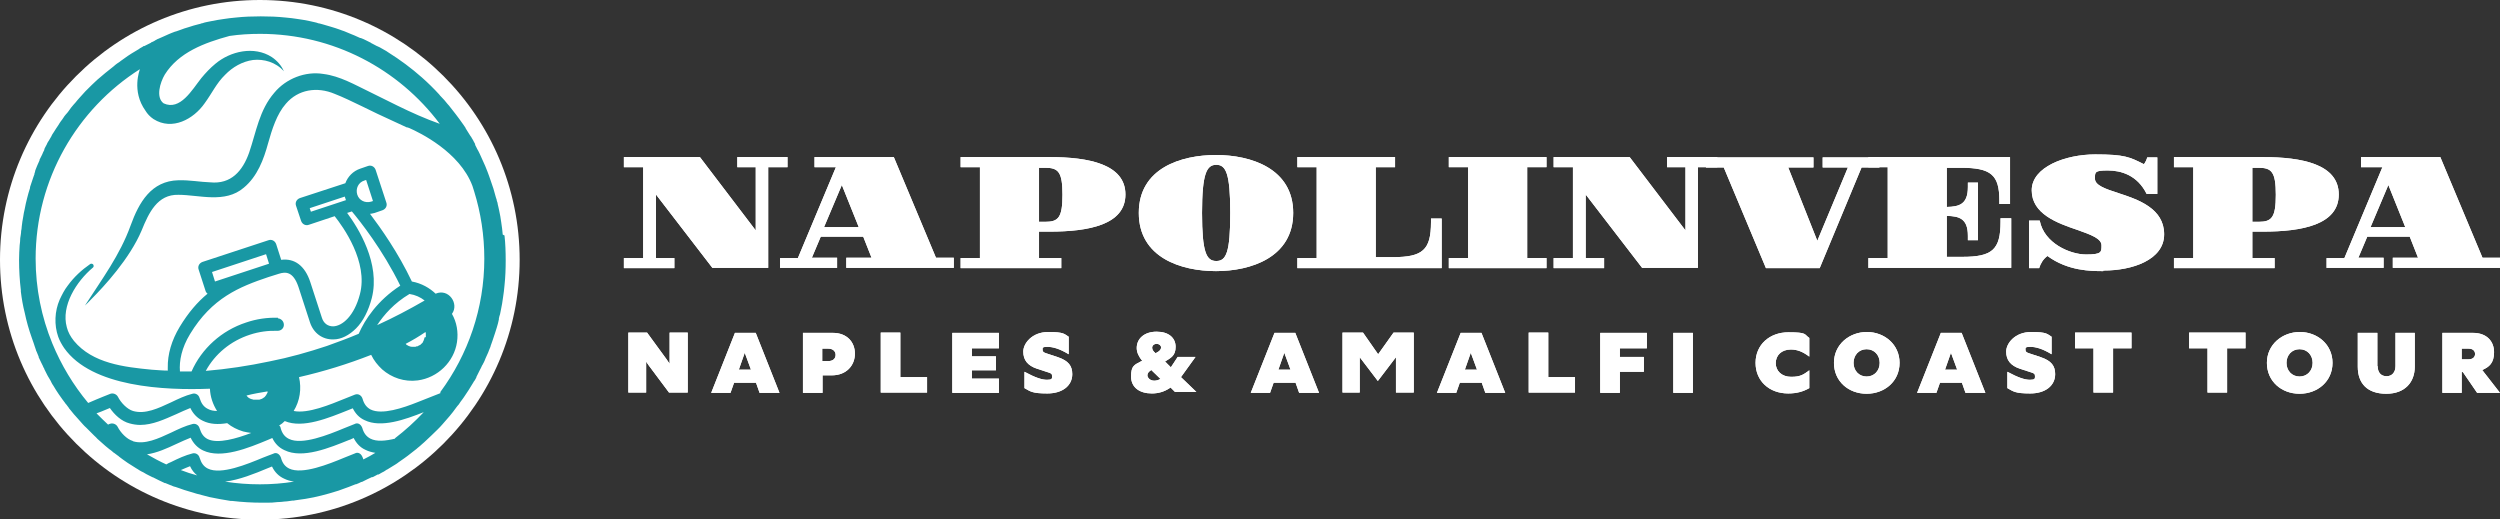 <?xml version="1.0" encoding="UTF-8"?>
<svg id="Livello_1" xmlns="http://www.w3.org/2000/svg" version="1.1" viewBox="0 0 841.9 174.9">
  <rect x="0" y="0" width="841.9" height="174.9" fill="#333333" stroke="none"/>
  <!-- Generator: Adobe Illustrator 29.1.0, SVG Export Plug-In . SVG Version: 2.1.0 Build 142)  -->
  <defs>
    <style>
      .st0 {
        fill: #fff;
      }

      .st1 {
        fill: #1998a4;
      }
    </style>
  </defs>
  <circle class="st0" cx="87.5" cy="87.5" r="87.5"/>
  <g>
    <path class="st0" d="M167.4,107c0,0,0,.2,0,.3,0,0,0-.2,0-.3,0-.1,0-.2,0-.3,0-.4.2-.8.3-1.2-.1.5-.2,1-.4,1.5ZM108.5,7.9c2,.5,3.9,1.1,5.8,1.8-1.9-.7-3.8-1.3-5.8-1.8ZM159.2,47.1c0-.2-.2-.3-.3-.5,0-.2-.2-.3-.3-.5,0-.2-.2-.3-.3-.5,0,0-.1-.2-.2-.3,0-.1-.2-.2-.2-.4.2.4.5.8.7,1.2.2.4.5.8.7,1.2,0-.1-.1-.2-.2-.4ZM160.3,49.1c-.1-.2-.2-.4-.3-.6,0,0,0,0,0-.1,0-.2-.2-.4-.3-.6,0-.1-.1-.3-.2-.4.2.4.5.8.7,1.2.2.3.3.5.4.8,0-.1-.1-.3-.2-.4ZM125.1,14.3s0,0,0,0c-.1,0-.2-.1-.3-.2.1,0,.2.1.3.2,0,0,0,0,0,0,0,0,0,0,0,0ZM125.1,14.3c.6.3,1.2.6,1.7.9.2,0,.3.2.5.2-.7-.4-1.4-.8-2.2-1.2ZM156.7,43s0,0,0-.1c0-.1-.2-.3-.3-.4-.3-.4-.6-.9-.9-1.3-.3-.4-.6-.8-.9-1.3-.3-.4-.6-.8-.8-1.2-.4-.6-.8-1.1-1.3-1.7-.4-.5-.8-1-1.2-1.5-.4-.6-.9-1.1-1.4-1.6-.2-.2-.4-.5-.6-.7-.2-.3-.5-.6-.8-.9-.2-.3-.5-.5-.7-.8-1.2-1.3-2.4-2.5-3.7-3.8-.5-.5-1-.9-1.5-1.4-1.1-1-2.2-1.9-3.3-2.9-.5-.4-1-.8-1.4-1.2-2.4-1.8-4.8-3.5-7.3-5.1-.6-.4-1.2-.7-1.8-1-.2,0-.3-.2-.5-.3-.2,0-.3-.2-.5-.3.5.3.9.5,1.4.8.4.3.9.5,1.3.8,4.1,2.5,7.9,5.3,11.4,8.5,1,.9,2,1.8,3,2.8,1,.9,1.9,1.9,2.8,2.9.2.2.4.4.6.7.8.8,1.5,1.7,2.2,2.5.3.4.7.8,1,1.2.6.7,1.2,1.5,1.8,2.3.4.5.8,1,1.2,1.6.5.7,1,1.4,1.5,2.1.4.5.7,1.1,1.1,1.6-.1-.2-.2-.4-.3-.6ZM165.3,60.6c.7,1.9,1.2,3.8,1.8,5.8-.5-2-1.1-3.9-1.8-5.8ZM114.4,165.3c.8-.3,1.6-.6,2.4-.9.7-.3,1.4-.5,2-.8,0,0,0,0,.1,0-1.5.6-3,1.2-4.5,1.7ZM162,122.4c-.1.2-.2.5-.4.7.1-.2.2-.5.4-.7,0-.1.1-.3.2-.4,0,.1-.1.3-.2.4ZM162.9,120.5s0,0,0,0c0-.1.1-.2.2-.4.2-.5.4-1,.6-1.5-.3.7-.6,1.3-.9,2ZM126.9,159.7h-.2c0,0,.1,0,.2,0,0,0,0,0,0,0,0,0,0,0,0,0ZM127.4,159.4c.4-.2.7-.4,1-.6.4-.2.8-.4,1.2-.7-.3.2-.6.4-.9.6-.4.2-.8.5-1.3.7ZM155.5,133.7c-.2.2-.3.5-.5.7-.2.3-.4.6-.6.8-.2.3-.4.6-.6.9-.3.4-.6.8-.9,1.1-1.5,1.9-3,3.8-4.6,5.6-.6.6-1.1,1.2-1.7,1.8-1.4,1.5-2.9,2.9-4.4,4.2-.2.2-.5.4-.8.7-.5.4-1,.8-1.4,1.2-.4.3-.7.6-1.1.9-.7.6-1.5,1.2-2.3,1.8-.4.3-.7.6-1.1.8-.7.5-1.3.9-2,1.4-.3.2-.7.5-1,.7-.4.3-.8.6-1.3.8,0,0,0,0,.1,0,.4-.3.9-.6,1.3-.8.3-.2.6-.4.9-.6.3-.2.6-.4.9-.6.6-.4,1.1-.8,1.7-1.2.2-.1.4-.3.5-.4,1-.8,2-1.6,3-2.4.2-.2.5-.4.8-.6.3-.2.5-.4.8-.6.5-.5,1.1-.9,1.6-1.4.5-.5,1.1-1,1.6-1.5,1.6-1.5,3.1-3.1,4.5-4.7.4-.4.8-.9,1.2-1.3.1-.1.2-.3.3-.4.3-.3.6-.7.9-1,0,0,0,0,0-.1.1-.2.2-.3.4-.4,0,0,0,0,0,0,.4-.5.7-.9,1.1-1.4,0,0,0,0,0,0,0,0,.2-.2.2-.3h0c.4-.5.8-1.1,1.2-1.6.2-.3.4-.6.6-.9.2-.3.4-.6.6-.9.4-.6.8-1.2,1.2-1.8,0,0,0,0,0-.1.2-.3.4-.6.6-.9.3-.5.6-1,.9-1.5.1-.2.3-.4.4-.7-1,1.7-2,3.4-3.2,5ZM159.7,126.8c0-.1.2-.3.3-.4,0,0,0,0,0,0,0-.1.1-.2.2-.3-.1.3-.3.5-.4.8ZM121.2,162.6c.1,0,.2,0,.3-.2.5-.2,1-.5,1.5-.7-.6.3-1.2.6-1.8.9ZM120.9,162.7c-.6.3-1.2.5-1.8.8.7-.3,1.3-.6,2-.9,0,0,0,0,0,0,0,0,0,0,0,0,0,0-.1,0-.2,0ZM125,160.7c0,0-.2,0-.3.1,0,0,.2,0,.3-.1,0,0,.2,0,.2-.1,0,0,0,0,0,0,.4-.2.8-.4,1.2-.6-.5.3-1,.5-1.5.8ZM68.2,7.4c-.1,0-.2,0-.3,0-.1,0-.3,0-.4.1,0,0-.2,0-.3,0,.2,0,.5-.1.7-.2.5-.1,1-.2,1.5-.4-.4,0-.8.2-1.2.3ZM52.5,13c-.2.1-.5.2-.7.4.2-.1.5-.2.7-.4.1,0,.3-.1.4-.2-.1,0-.3.1-.4.2ZM54.9,11.9c-.1,0-.2.1-.4.2,0,0,0,0,0,0,.7-.3,1.3-.6,2-.9-.5.2-1,.4-1.5.6ZM48.6,14.9s0,0,0,0c-.2,0-.3.2-.4.3.3-.1.5-.3.8-.4-.1,0-.2.1-.3.2ZM45.5,16.7c-.5.3-1,.6-1.5.9-.3.2-.6.4-.9.6,0,0,0,0-.1,0-.6.4-1.2.8-1.8,1.2-.3.2-.6.4-.9.6-.3.2-.6.4-.9.6-.5.4-1.1.8-1.6,1.2h0c0,0-.2.1-.3.2,0,0,0,0,0,0-.5.4-.9.7-1.4,1.1,0,0,0,0,0,0-.2.1-.3.2-.4.4,0,0,0,0-.1,0-.4.3-.7.6-1,.9-.1.1-.3.2-.4.3-.5.4-.9.8-1.3,1.2-1.6,1.4-3.2,3-4.7,4.5-.5.5-1,1-1.5,1.6-.5.5-1,1.1-1.4,1.6-.2.2-.4.5-.6.8-.2.3-.4.5-.6.8-.8,1-1.6,2-2.4,3l-.4.5c-.4.6-.8,1.1-1.2,1.7-.2.3-.4.6-.6.9-.2.3-.4.6-.6.9-.2.3-.4.7-.7,1-.2.3-.4.6-.6,1-.1.2-.2.4-.4.6.1-.2.3-.4.4-.6.5-.8,1-1.5,1.5-2.3.3-.5.6-.9.9-1.4.3-.4.5-.8.8-1.1,0,0,0,0,0,0,.3-.4.5-.7.8-1.1.3-.4.6-.8,1-1.2.6-.7,1.1-1.4,1.7-2.2.4-.5.8-1,1.2-1.4.2-.2.4-.5.7-.8,1.4-1.5,2.8-3,4.2-4.4.6-.6,1.2-1.2,1.8-1.7,1.8-1.6,3.6-3.2,5.6-4.6.4-.3.8-.6,1.1-.9.3-.2.6-.4.9-.6.3-.2.5-.4.8-.6.2-.2.5-.3.7-.5,1.6-1.1,3.3-2.2,5-3.2-.2.1-.4.2-.7.4ZM16.8,45.4c.1-.2.2-.3.3-.5,0,.2-.2.3-.3.4,0,0,0,0,0,0ZM15.5,47.6s0,0,0,0c.2-.3.3-.6.5-.9.2-.4.5-.8.7-1.2,0,0,0,0,0-.1-.2.4-.5.8-.7,1.2-.2.3-.4.7-.6,1ZM12.5,53.4c0,.1-.1.2-.2.3.3-.6.6-1.2.9-1.8-.2.5-.5,1-.7,1.5ZM11.5,55.9c.2-.6.5-1.2.8-1.8,0,0,0-.1,0-.2,0,0,0,0,0,0,0,0,0,0,0,0-.3.7-.6,1.3-.9,2ZM14.4,49.6s0,0,0,0c0,0,0,.2-.1.2,0,0,0,.2-.1.3,0,0,0-.2.1-.3.3-.5.5-1,.8-1.5-.2.4-.4.8-.6,1.2ZM42,156c.2.1.4.3.6.4.4.2.8.5,1.1.7.3.2.6.4.9.6.1,0,.2.1.3.2-1-.6-2-1.2-3-1.9ZM18.9,133c.1.2.2.3.3.5.3.4.5.8.8,1.1,0,0,0,0,0,0-.4-.6-.8-1.1-1.2-1.7ZM37.1,152.5c-.5-.4-1-.8-1.5-1.2.1.1.2.2.4.3.1,0,.2.2.3.3.3.3.6.5,1,.7,0,0,0,0,.2.1.2.2.4.3.5.4.2.2.5.3.7.5-.5-.4-1-.8-1.5-1.2ZM22.4,137.8c-.4-.5-.8-1-1.2-1.5.2.2.3.5.5.7.1.2.3.4.4.5,0,0,0,.1.1.2.2.3.5.6.7,1,0,0,.2.2.2.3,0,0,0,0,0,0,0,.1.2.2.3.4-.4-.5-.8-1-1.2-1.5ZM40.3,154.9s0,0,0,0c.4.3.8.5,1.1.8.2.1.3.2.5.3-.6-.4-1.1-.8-1.7-1.2ZM17,130c0,.1.1.2.2.3.2.3.4.6.6.9.2.4.5.8.7,1.1s.3.4.4.6c-.6-1-1.3-2-1.9-3ZM7.8,66.7c.3-1.2.6-2.4,1-3.5-.4,1.2-.7,2.3-1,3.5Z"/>
    <path class="st0" d="M122.7,60.8c-2,.6-3,2.7-2.4,4.7.6,2,2.8,3,4.7,2.4l.6-.2-2.3-7.1-.6.2Z"/>
    <path class="st0" d="M142.9,112.6c0-.2,0-.4-.1-.5-2.2,1.4-4.4,2.8-6.7,3.9h0c0,.1.2.2.3.3,0,0,0,0,0,0,0,0,0,0-.2-.1.1.2.4.3.6.4,0,0,.2.1.3.2h0s0,0,0,0t0,0c.4.2.9.3,1.2.3,0,0-.1,0-.2,0h0c.1,0,.2,0,.4,0,.2,0,.4,0,.7,0h0c0,0,.1,0,.2,0,.2,0,.4-.1.6-.2,0,0,.1,0,.2,0,0,0,0,0,0,0,.2,0,.3-.2.5-.3.1,0,.4-.2.5-.3,0,0,0,0,0,0,0,0,.2-.1.2-.2.2-.2.3-.3.5-.5,0,0,0,0,0,0,0,0,0,0,0-.1.1-.2.2-.4.3-.6,0,0,0,0,0-.1,0,0,0,0,0,0h0c0-.2.1-.4.2-.7,0-.1,0-.2,0-.3,0,0,0,0,0,.1,0-.2,0-.6,0-.8,0,0,0-.5,0-.6,0,0,0,0,0,.2Z"/>
    <path class="st0" d="M64,112.5c-2.8,4.6-3.7,9-3.4,12.6,1.3,0,2.6,0,3.9,0,3.4-7.7,10-13.7,18.4-16.5,3.5-1.2,7.1-1.7,10.7-1.6,1.1,0,2,1,2,2.2,0,1.1-1,2-2.1,2-3.1-.1-6.3.3-9.3,1.3-6.5,2.1-11.8,6.6-14.9,12.2,7.2-.6,14.4-1.8,21.5-3.2,6.6-1.3,12.9-3,19.3-5.2,3.6-1.2,7.2-2.6,10.7-4.1,2.1-4.7,6.3-11.2,14-16.2-5.9-12.1-13.7-21.9-16.3-25l-1.6.5c3.8,5,11.4,17,8.3,28.7-1.1,4.2-3,7.8-5.3,10.2-2.2,2.3-4.9,3.6-7.6,3.7-3.7.1-6.7-2.1-7.9-5.7l-3.9-12c-1.7-5.2-4.4-5.1-6.6-4.4h0s-3.5,1.2-3.5,1.2c-9.8,3.3-19,7-26.4,19.2Z"/>
    <path class="st0" d="M87.5,134.3h0s0,0,0,0c.2,0,.4-.2.5-.3.1,0,.2-.1.3-.2,0,0,.1-.1.2-.2.1-.1.3-.3.4-.4h0c0,0,0,0,0,0,0,0,0,0,0,0,.2-.3.4-.6.5-.9,0,0,0,0,0,0,0,0,0,0,0-.1,0,0,0-.2,0-.3-2.4.4-4.7.8-7.1,1.4,0,0,0,0,0,0,0,0,0,0,.1.1.2.2.4.5.7.7,0,0,0,0,0,0,0,0,.2,0,.2.1.1,0,.3.2.4.2,0,0,0,0,0,0,0,0,0,0,0,0,.2,0,.4.2.7.2.1,0,.3,0,.4.1h0s0,0,.1,0c.2,0,.5,0,.7,0,0,0,.1,0,.2,0,0,0,0,0-.1,0,.2,0,.9-.2,1.1-.3Z"/>
    <path class="st0" d="M72.4,94.8l16.7-5.5c.5-.2,1-.3,1.5-.5l-1-3.2-18.2,6,1,3.2Z"/>
    <path class="st0" d="M137.9,99c-5.1,3.1-8.6,7-10.9,10.5,5.5-2.5,10.8-5.3,16-8.3-1.4-1.1-3.1-1.9-5.1-2.2Z"/>
    <polygon class="st0" points="104.7 71.2 116.6 67.4 116.2 66.2 104.3 70.1 104.7 71.2"/>
    <path class="st1" d="M169.3,79c-.1-1.4-.3-2.7-.5-4.1-.2-1.4-.4-2.7-.7-4-.2-.8-.3-1.5-.5-2.2,0-.4-.2-.8-.3-1.1,0-.4-.2-.7-.3-1.1-.5-2-1.1-3.9-1.8-5.8-.3-1-.7-1.9-1-2.8t0,0c-.1-.3-.3-.7-.4-1-.1-.3-.3-.7-.4-1-.3-.7-.6-1.3-.9-2-.3-.7-.6-1.3-.9-2-.3-.6-.6-1.3-1-1.9,0-.1-.1-.3-.2-.4-.1-.3-.3-.6-.4-.8,0,0,0-.1,0-.2,0,0,0,0,0-.1-.2-.3-.3-.6-.5-.9,0-.1-.1-.2-.2-.4-.2-.3-.3-.6-.5-.8,0-.2-.2-.4-.3-.5,0,0-.1-.2-.2-.3-.5-.8-1-1.6-1.5-2.4,0,0,0,0,0-.1-.2-.3-.4-.6-.6-.9-.5-.7-1-1.4-1.5-2.1-.4-.5-.8-1.1-1.2-1.6-.6-.8-1.2-1.5-1.8-2.3-.3-.4-.6-.8-1-1.2-.7-.9-1.4-1.7-2.2-2.5-.2-.2-.4-.4-.6-.7-.9-1-1.9-2-2.8-2.9-1-1-2-1.9-3-2.8-3.5-3.1-7.4-6-11.4-8.5-.4-.3-.9-.6-1.3-.8-.5-.3-.9-.5-1.4-.8-.1,0-.3-.2-.4-.2,0,0-.1,0-.2-.1-.2,0-.3-.2-.5-.2-.6-.3-1.1-.6-1.7-.9,0,0,0,0,0,0-.1,0-.2-.1-.3-.2-.5-.3-1.1-.5-1.6-.8-.6-.3-1.2-.6-1.8-.8,0,0-.1,0-.2,0-.7-.3-1.3-.6-2-.9-.3-.1-.7-.3-1-.4-.4-.2-.8-.3-1.2-.5-.4-.2-.8-.3-1.2-.5-.5-.2-1-.3-1.4-.5-1.9-.7-3.8-1.2-5.8-1.8-.4-.1-.8-.2-1.1-.3-.4,0-.7-.2-1.1-.3-.7-.2-1.5-.3-2.2-.5-1.3-.3-2.7-.5-4-.7-1.4-.2-2.7-.4-4.1-.5-2.8-.3-5.6-.4-8.4-.4s-5.7.1-8.4.4c-1.4.1-2.7.3-4.1.5-1.4.2-2.7.4-4.1.7-.5.1-1,.2-1.5.3s-1,.2-1.5.4c-.2,0-.5.1-.7.2l-.8.2c-.5.1-1,.3-1.5.4-.7.2-1.3.4-1.9.6,0,0,0,0,0,0-.8.2-1.6.5-2.4.8-.6.2-1.1.4-1.7.6-.1,0-.2,0-.4.1-.7.3-1.4.5-2,.8h0c-.7.3-1.3.6-2,.9-.5.2-1.1.5-1.6.7-.1,0-.3.1-.4.2-.2.1-.5.2-.7.4-.3.2-.6.3-1,.5,0,0,0,0,0,0-.1,0-.2,0-.3.2,0,0,0,0,0,0-.5.2-.9.5-1.4.7-.3.1-.5.3-.8.4,0,0,0,0-.1,0,0,0,0,0-.1,0-.1,0-.2.1-.3.2-.2.1-.4.2-.7.4-.2.1-.4.2-.6.4,0,0,0,0,0,0-1.7,1-3.4,2-5,3.2-.2.2-.5.3-.7.5-.3.2-.6.4-.8.6-.3.2-.6.4-.9.6-.4.3-.8.6-1.1.9-1.9,1.5-3.8,3-5.6,4.6-.6.6-1.2,1.1-1.8,1.7-1.5,1.4-2.9,2.9-4.2,4.4-.2.2-.4.5-.7.8-.4.5-.8,1-1.2,1.4-.6.7-1.2,1.4-1.7,2.2-.3.4-.6.8-1,1.2-.3.4-.6.7-.8,1.1,0,0,0,0,0,0-.3.4-.5.8-.8,1.1-.3.4-.6.9-.9,1.4-.5.7-1,1.5-1.5,2.3-.1.2-.3.4-.4.6-.1.2-.2.3-.3.5,0,0,0,0,0,.1-.2.4-.5.8-.7,1.2-.2.3-.3.6-.5.8,0,0,0,0,0,0,0,.1-.1.2-.2.3,0,0,0,0,0,0,0,.2-.2.3-.2.5-.3.5-.5,1-.8,1.5,0,0,0,.2-.1.3,0,0,0,.1,0,.2-.3.5-.5,1-.7,1.5,0,0,0,0,0,0-.3.6-.6,1.2-.9,1.8,0,0,0,0,0,0,0,0,0,.1,0,.2-.3.6-.5,1.2-.8,1.8-.2.5-.4,1-.6,1.5,0,0,0,.2-.1.3,0,0,0,.1,0,.2,0,.2-.1.3-.2.5,0,0,0,.2,0,.3-.2.6-.5,1.3-.7,2-.3.8-.5,1.6-.8,2.4,0,0,0,.2,0,.3-.4,1.2-.7,2.3-1,3.5-.3,1.2-.6,2.4-.8,3.6-.2.9-.4,1.7-.5,2.6-.2,1.1-.4,2.2-.5,3.3,0,.5-.1,1-.2,1.5,0,.8-.2,1.6-.3,2.4,0,.8-.1,1.6-.2,2.4-.1,1.6-.2,3.3-.2,4.9,0,3.5.2,6.9.6,10.2,0,.2,0,.3,0,.5.3,2.4.7,4.8,1.3,7.1.6,2.9,1.4,5.7,2.4,8.5.2.6.4,1.2.6,1.7.1.3.2.6.3.9,0,0,0,.2.1.3.1.4.3.8.4,1.2,0,.2.1.3.2.5.2.6.5,1.1.7,1.7,0,0,0,.1,0,.2.3.6.6,1.3.9,1.9.2.4.4.8.6,1.2,0,.2.2.4.3.6,0,0,0,.1.1.2,0,0,0,0,0,0,0,0,0,.2.1.3,0,0,0,0,0,0,.2.4.4.8.6,1.2.3.6.6,1.2,1,1.8.3.5.6,1,.8,1.5.2.3.3.6.5.8.6,1,1.2,2,1.9,3t0,0c.4.6.8,1.1,1.2,1.7h0c.3.4.6.8.9,1.2.1.2.2.3.4.5.3.4.6.8.9,1.2,0,0,0,.1.1.2,0,0,0,0,.1.1.3.4.6.7.9,1.1,0,0,0,0,0,0,.4.5.8,1,1.2,1.4.8.9,1.6,1.8,2.4,2.7.4.4.7.8,1.1,1.1.2.2.4.4.6.6.5.5,1,1,1.5,1.5.2.2.4.4.6.6.4.4.8.7,1.1,1.1.9.8,1.8,1.6,2.7,2.4.4.3.7.6,1.1.9.1.1.2.2.4.3.4.3.8.6,1.1.9,0,0,0,0,.1.1,0,0,0,0,.2.1.4.3.8.6,1.2.9.2.1.3.2.5.4.4.3.8.6,1.2.9h0c.6.4,1.1.8,1.7,1.2h0c1,.6,2,1.3,3,1.9.3.2.6.3.8.5.5.3,1,.6,1.5.8.6.4,1.2.7,1.8,1,.4.2.8.4,1.2.6,0,0,0,0,0,0,0,0,.2.1.3.1,0,0,0,0,0,0,0,0,.1,0,.2.1.2.1.4.2.6.3.4.2.8.4,1.2.6.6.3,1.3.6,1.9.9,0,0,.1,0,.2,0,.6.2,1.1.5,1.7.7.2,0,.3.1.5.2.4.2.8.3,1.2.4,0,0,.2,0,.3.1.3.1.6.2.9.3.6.2,1.2.4,1.7.6,2.8.9,5.6,1.7,8.5,2.4,2.3.5,4.7.9,7.1,1.3.2,0,.4,0,.5,0,3.4.4,6.8.6,10.2.6s3.4,0,5.1-.2c.8,0,1.7-.1,2.5-.2.8,0,1.6-.2,2.5-.3.4,0,.7,0,1-.1,1.2-.2,2.3-.3,3.5-.5.9-.2,1.8-.3,2.7-.5,1.8-.4,3.5-.8,5.2-1.3.7-.2,1.3-.4,2-.6.8-.2,1.6-.5,2.4-.8,1.5-.5,3-1.1,4.5-1.7,0,0,.1,0,.2,0,.6-.2,1.2-.5,1.8-.8,0,0,.1,0,.2,0,0,0,0,0,0,0,.6-.3,1.2-.6,1.8-.9,0,0,0,0,0,0,.5-.2,1-.5,1.5-.7,0,0,.1,0,.2,0,0,0,.2,0,.3-.1.5-.3,1-.5,1.5-.8h0s0,0,0,0c0,0,.1,0,.2,0h.2c0-.1,0-.1,0-.1.1,0,.3-.1.4-.2.4-.2.8-.5,1.3-.7.3-.2.6-.4.9-.6.1,0,.2-.1.4-.2.4-.3.9-.5,1.3-.8.4-.3.9-.5,1.3-.8.4-.2.7-.5,1-.7.7-.5,1.3-.9,2-1.4.4-.3.7-.5,1.1-.8.8-.6,1.5-1.2,2.3-1.8.4-.3.8-.6,1.1-.9.5-.4,1-.8,1.4-1.2.2-.2.5-.4.8-.7,1.5-1.4,3-2.8,4.4-4.2.6-.6,1.2-1.2,1.7-1.8,1.6-1.8,3.2-3.6,4.6-5.6.3-.4.6-.8.9-1.1.2-.3.4-.6.6-.9.2-.3.4-.5.6-.8.2-.2.3-.5.5-.7,1.1-1.6,2.2-3.3,3.2-5,0,0,0,0,0,0,.1-.2.2-.4.4-.6.1-.2.3-.4.4-.7,0,0,.1-.2.2-.3,0,0,0,0,0-.1,0,0,0,0,0-.1.1-.3.3-.5.4-.8.2-.5.5-.9.7-1.4,0-.1.2-.3.2-.4,0,0,0,0,0,0,.2-.3.3-.6.5-1,.1-.2.2-.5.4-.7,0-.1.1-.3.2-.4.3-.5.5-1.1.7-1.6.3-.7.6-1.3.9-2h0c.3-.7.5-1.4.8-2,0-.1,0-.2.1-.4.2-.6.4-1.1.6-1.7.3-.8.5-1.6.8-2.4,0,0,0,0,0,0,.2-.6.4-1.3.6-1.9.3-.9.5-1.8.7-2.7,0,0,0-.2,0-.3.1-.5.2-1,.4-1.5.1-.5.2-1,.3-1.5.3-1.3.5-2.7.7-4.1.2-1.4.4-2.7.5-4.1.3-2.8.4-5.6.4-8.4s-.1-5.7-.4-8.4ZM44.7,148.5c-2-.6-4.1-2.8-5.1-4.8-.5-.9-1.6-1.3-2.5-1-.2,0-.5.2-.7.3-1.3-1.2-2.6-2.5-3.9-3.8.5-.2,1-.4,1.6-.6,1-.4,1.9-.8,2.9-1.2,1.5,2.2,3.9,4.5,6.7,5.2,1.1.3,2.3.5,3.5.5,4.2,0,8.2-1.9,12.1-3.6,1.7-.8,3.3-1.5,4.8-2.1.9,1.9,2.3,3.4,4.2,4.3,2.4,1.2,5.2,1.3,8.2.8,1.6,1.3,3.4,2.2,5.4,2.8.9.2,1.8.4,2.7.5-5,1.9-11.2,3.7-14.6,2.1-1.4-.7-2.2-1.8-2.8-3.7-.3-1.1-1.4-1.7-2.4-1.4-2.4.6-4.7,1.7-7.2,2.9-4.3,2-8.8,4.1-12.8,2.9ZM93.6,107c-3.6-.1-7.2.4-10.7,1.6-8.3,2.7-15,8.8-18.4,16.5-1.3,0-2.6,0-3.9,0-.3-3.6.6-8,3.4-12.6,7.4-12.2,16.6-15.9,26.4-19.2l3.5-1.1h0c2.2-.7,4.8-.9,6.6,4.4l3.9,12c1.2,3.6,4.2,5.8,7.9,5.7,2.6,0,5.3-1.4,7.6-3.7,2.4-2.4,4.2-6,5.3-10.2,3-11.7-4.6-23.7-8.3-28.7l1.6-.5c2.6,3.1,10.4,12.9,16.3,25-7.7,5-11.9,11.4-14,16.2-3.5,1.5-7.1,2.8-10.7,4.1-6.3,2.1-12.7,3.9-19.3,5.2-7.1,1.5-14.3,2.6-21.5,3.2,3.1-5.7,8.4-10.1,14.9-12.2,3-1,6.2-1.4,9.3-1.3,1.2,0,2.1-.9,2.1-2,0-1.2-.9-2.1-2-2.2ZM71.4,91.6l18.2-6,1,3.2c-.5.2-1,.3-1.5.5l-16.7,5.5-1-3.2ZM122.7,60.8l.6-.2,2.3,7.1-.6.2c-2,.6-4.1-.4-4.7-2.4-.6-2,.4-4.1,2.4-4.7ZM142.9,113.7s0,0,0-.1c0,.1,0,.2,0,.3,0,.2-.1.4-.2.6h0s0,0,0,0c0,0,0,0,0,.1-.1.2-.2.4-.3.6,0,0,0,0,0,.1,0,0,0,0,0,0-.2.2-.3.3-.5.5,0,0-.2.1-.2.2,0,0,0,0,0,0,0,.1-.4.2-.5.3-.2,0-.3.2-.5.3,0,0,0,0,0,0,0,0-.1,0-.2,0-.2,0-.4.1-.6.2,0,0-.1,0-.2,0h0c-.2,0-.4,0-.7,0-.1,0-.2,0-.4,0h0s0,0,.2,0c-.3,0-.8-.1-1.2-.3t0,0s0,0,0,0h0s0,0,0,0c-.1,0-.3-.2-.3-.2-.2,0-.5-.2-.6-.4,0,0,.1,0,.2.1,0,0,0,0,0,0,0,0-.2-.2-.3-.2h0c2.3-1.2,4.5-2.5,6.7-4,0,.2.1.4.1.5,0-.1,0-.2,0-.2,0,0,0,.5,0,.6,0,.2,0,.6,0,.8ZM127,109.5c2.3-3.5,5.7-7.4,10.9-10.5,2,.3,3.7,1.1,5.1,2.2-5.2,3-10.5,5.8-16,8.3ZM86.3,134.6c-.2,0-.5,0-.7,0,0,0,0,0-.1,0h0c-.1,0-.3,0-.4-.1-.2,0-.4-.1-.7-.2,0,0,0,0,0,0,0,0,0,0,0,0-.2,0-.3-.2-.4-.2,0,0-.1,0-.2-.1,0,0,0,0,0,0-.3-.2-.5-.4-.7-.7,0,0,0,0-.1-.1,0,0,0,0,0,0,2.3-.6,4.7-1,7.1-1.4,0,0,0,.2,0,.3,0,0,0,0,0,.1,0,0,0,0,0,0-.2.3-.3.6-.5.9,0,0,0,0,0,0h0c-.1.2-.3.3-.4.5,0,0-.1.1-.2.2-.1,0-.2.1-.3.2-.2.1-.3.2-.5.3,0,0,0,0,0,0h0s0,0,0,0c-.2,0-.9.4-1.1.3,0,0,0,0,.1,0,0,0-.1,0-.2,0ZM60.9,158.3c1.1-.5,2.1-.9,3.1-1.3.6,1.3,1.4,2.3,2.4,3.1-1.9-.5-3.7-1.1-5.5-1.8ZM87.5,163.1c-4,0-7.8-.3-11.7-.9,4.8-.6,10-2.7,14.3-4.5.5-.2,1-.4,1.5-.6.9,1.9,2.3,3.3,4.1,4.1,1,.5,2.1.8,3.3,1-3.7.6-7.6.9-11.5.9ZM122.3,154.6c0-.2-.1-.4-.2-.6-.2-.5-.5-1-1-1.3-.5-.3-1.1-.3-1.6,0-1,.4-2.2.9-3.5,1.4-5.3,2.2-14.2,5.8-18.6,3.7-1.4-.7-2.3-1.8-2.8-3.7-.2-.5-.5-1-1-1.3-.5-.3-1.1-.3-1.6,0-1,.4-2.2.8-3.4,1.3h0c-5.3,2.2-14.2,5.9-18.6,3.7-1.4-.7-2.2-1.8-2.8-3.7-.3-1.1-1.4-1.7-2.4-1.4-2.4.6-4.8,1.7-7.2,2.9-.6.2-1.1.5-1.6.8-2.2-1-4.4-2.2-6.5-3.4,3.4-.5,6.7-2,9.9-3.5,1.7-.8,3.3-1.5,4.8-2.1.9,1.9,2.3,3.4,4.2,4.3,6.1,2.9,15.2-.8,21.9-3.6.5-.2,1-.4,1.4-.6.9,1.9,2.3,3.3,4.1,4.1,6.1,3,15.2-.8,21.9-3.5h.1c.5-.2.9-.4,1.3-.6.9,1.8,2.2,3.2,4,4,1,.5,2.1.8,3.3,1-1.3.8-2.6,1.5-4,2.2ZM133.1,147.7c-3.2.8-6.3,1.1-8.4,0-1.3-.7-2.2-1.8-2.7-3.6-.2-.5-.5-1-1-1.3-.5-.3-1.1-.3-1.6,0-1,.4-2.3.9-3.5,1.4-5.3,2.2-14.2,5.8-18.6,3.6-1.4-.7-2.3-1.8-2.8-3.7,0-.3-.2-.6-.5-.8.7-.4,1.3-.9,1.9-1.5,6.1,2.6,14.9-1.1,21.4-3.7.5-.2,1-.4,1.5-.6.9,1.8,2.2,3.2,4,4,5.5,2.7,13.6-.2,19.9-2.7-3,3.2-6.2,6.1-9.7,8.8ZM148.3,132.4l-7.6,3c-5,2-12.1,4.4-15.9,2.5-1.3-.7-2.2-1.8-2.7-3.6-.2-.6-.5-1-1-1.3-.5-.3-1.1-.3-1.6-.1-1,.4-2.2.9-3.5,1.4-4.7,1.9-12.3,5.1-17.1,4.1,0,0,0,0,0,0,2.1-3.4,2.7-7.5,1.8-11.4,8.3-1.9,16.4-4.4,24.3-7.5.9,1.9,2.2,3.5,3.7,4.9,3.2,2.8,7.5,4.3,12,3.7,6.7-.9,12.2-6.2,13.2-12.9.5-3.4-.1-6.7-1.7-9.5,2.5-3.4-1.1-8.7-5.5-6.8-2-1.9-4.7-3.5-8-4.1-4.6-9.7-10.4-17.9-14.1-22.8.5,0,1.1-.2,1.6-.3l2.6-.9c1.1-.4,1.7-1.5,1.3-2.6l-3.6-11c-.4-1.1-1.5-1.7-2.6-1.3l-2.6.9c-2.4.8-4.2,2.7-5,4.9l-15.3,5c-1.1.4-1.7,1.5-1.3,2.6l1.7,5.1c.4,1.1,1.5,1.7,2.6,1.3l8.7-2.9c2.8,3.5,11.4,15.4,8.5,26.3-1.9,7.3-5.9,10.7-9,10.8-1.8,0-3.2-1-3.8-2.9l-3.9-12c-1.8-5.5-5.3-8.1-9.8-7.5l-1.7-5.3c-.4-1.1-1.5-1.7-2.6-1.3l-22.2,7.3c-1.1.4-1.7,1.5-1.3,2.6l2.3,7.1c.1.4.4.8.7,1-3.4,2.8-6.5,6.4-9.4,11.2-2.7,4.5-4.1,9.2-4,13.8,0,.3,0,.6,0,.9-1.8,0-3.6-.2-5.4-.3-9.3-.9-19.9-2.1-26.2-9.7-1.2-1.5-2-3-2.4-4.6-2-7.2,3.2-15.4,8.8-20.1.3-.2.3-.7.1-1-.2-.3-.7-.4-1-.2-2.9,2-5.5,4.4-7.6,7.3-1.1,1.4-1.9,3-2.7,4.7-1.7,3.9-1.9,8.5-.5,12.5.5,1.4,1.2,2.6,2,3.8,9.3,13.2,33.9,14.3,49.1,13.7.1,2.7,1,5.3,2.4,7.5-1.1,0-2.2-.2-3.1-.7-1.4-.7-2.2-1.8-2.8-3.7-.3-1.1-1.4-1.7-2.4-1.4-2.4.6-4.7,1.7-7.2,2.9-4.3,2-8.7,4.1-12.8,2.9-2-.6-4.1-2.8-5.1-4.8-.5-.9-1.6-1.3-2.5-1-1.6.6-3.2,1.3-4.7,1.9-.9.4-1.9.8-2.8,1.2-5-6-9.1-12.8-12.1-20.1-3.6-8.8-5.6-18.4-5.6-28.5,0-26.8,14-50.4,35.1-63.8,0,.2-2.9,7.3,1.9,14,.6,1,1.5,2,2.7,2.8,6.3,4,13.5,0,17.2-5.3,2.5-3.4,4-6.8,6.9-9.6,2.5-2.6,5.8-4.5,9.4-5,3.6-.4,7.7.7,10.4,3.8-.8-1.9-2.3-3.6-4.1-4.8-5.9-3.8-13.9-2-19,2.3-1.7,1.4-3.3,3.1-4.7,4.8-3.1,3.9-7.1,11.1-12.7,8.5-2.7-2-1.2-7,.4-9.7,4.7-7.5,13.4-10.7,21.8-13h0c3.4-.5,6.8-.7,10.3-.7,24.7,0,46.7,11.9,60.5,30.3-4.8-1.7-9.5-3.8-14.2-6.1l-9.5-4.7c-4.8-2.3-9.9-5.3-15.5-6-6.1-1-12.6,1.6-16.5,6.3-5.1,5.9-6.1,13.2-8.5,20.2-2.2,6.2-6.1,10.7-13.1,10-3.3-.1-6.8-.8-10.7-.7-9.2.2-13.3,7.5-16.1,15.2-3.6,10-9.6,18-15.4,27,0,0,0,0,0,0,0,0,0,0,0,0,0,0,0,0,.1-.1,0,0,0,0,0,0,.4-.3,1.1-1.1,2.1-2.1,4.2-4.2,12.9-13.6,16.9-23.1,2.4-5.9,5.3-12.2,12.4-12,6.9,0,15.7,3,22-2.4,4.6-3.8,6.7-9.5,8.2-15,1.3-4.6,2.9-9.8,6-13.3,4.1-4.8,10.5-5.8,16.4-3.3,5.4,2.1,13.4,6.4,18.9,8.8,1.8.8,3.6,1.7,5.4,2.5,0,0,0,0,.2,0,.1,0,.3.1.6.2,3.4,1.5,17,8,21.3,19.5.2.6.4,1.2.6,1.9,0,0,0,0,0,0h0c2.2,7.1,3.4,14.7,3.4,22.6,0,16.8-5.5,32.3-14.8,44.9ZM116.5,67.4l-11.8,3.9-.4-1.2,11.8-3.9.4,1.2Z"/>
  </g>
  <g>
    <g>
      <path class="st0" d="M210.1,90.3v-3.4h6.5v-30.6h-6.5v-3.4h25.6l18.8,24.7v-21.3h-6.2v-3.4h16.9v3.4h-6.5v33.9h-18.8l-19-24.7v21.4h6.2v3.4h-16.9Z"/>
      <path class="st0" d="M262.7,90.3v-3.4h6l12.8-30.6h-7.2v-3.4h26.7l14.2,33.9h6v3.4h-36.2v-3.4h8.5l-2.8-7.1h-14.3l-3,7.1h8.5v3.4h-19.1ZM277.6,76.5h11.6l-5.7-14.2-6,14.2Z"/>
      <path class="st0" d="M323.5,90.3v-3.4h6.5v-30.6h-6.5v-3.4h30c13.1,0,25.5,2.4,25.5,12.6s-12.4,12.5-25.5,12.5h-3.6v8.9h7.5v3.4h-33.9ZM349.9,74.7h2.1c4.4,0,5.8-1.4,5.8-9.1s-1.4-9.1-5.8-9.1h-2.1v18.3Z"/>
      <path class="st0" d="M383.5,71.7c0-15.1,14.3-19.5,26-19.5s26,4.5,26,19.5-14.3,19.6-26,19.6-26-4.5-26-19.6ZM414.3,71.7c0-13.4-1.5-16.2-4.7-16.2s-4.8,2.8-4.8,16.2,1.5,16.2,4.8,16.2,4.7-2.8,4.7-16.2Z"/>
      <path class="st0" d="M436.9,90.3v-3.4h6.5v-30.6h-6.5v-3.4h32.9v3.4h-6.5v30.3h5.7c10.1,0,12.9-2.4,12.9-11.8v-1.2h3.6v16.7h-48.5Z"/>
      <path class="st0" d="M487.9,90.3v-3.4h6.5v-30.6h-6.5v-3.4h32.9v3.4h-6.5v30.6h6.5v3.4h-32.9Z"/>
      <path class="st0" d="M523.2,90.3v-3.4h6.5v-30.6h-6.5v-3.4h25.6l18.8,24.7v-21.3h-6.2v-3.4h16.9v3.4h-6.5v33.9h-18.8l-19-24.7v21.4h6.2v3.4h-16.9Z"/>
      <path class="st0" d="M594.7,90.3l-14.2-33.9h-6v-3.4h36.2v3.4h-8.5l9.8,24.7,10.3-24.7h-8.5v-3.4h19.1v3.4h-6l-14.1,33.9h-18.1Z"/>
      <path class="st0" d="M629.2,90.3v-3.4h6.5v-30.6h-6.5v-3.4h47.7v15.8h-3.6v-1.2c0-8.6-2.8-11-12.9-11h-4.8v13.2c4.2-.1,7.1-.9,7.1-6.7v-1.5h3.4v19.4h-3.4v-1.5c0-5.8-2.9-6.6-7.1-6.7v13.8h5.2c10.1,0,12.9-2.4,12.9-11.8v-1.2h3.6v16.7h-48Z"/>
      <path class="st0" d="M708.3,91.3c-4,0-11.9,0-18.8-5.1-1.4,1-2.3,2.5-2.8,4.1h-3.4v-16h3.6c1.5,7.7,10.3,11.4,15.6,11.4s5.2-.8,5.2-3.1-3.7-3.6-8.2-5.2c-6.8-2.3-15.3-5.4-15.3-13.3s11.4-12.1,21.4-12.1,11.6.9,16.4,3.3c.5-.7.9-1.5,1.1-2.3h3.4v12.3h-3.6c-3.1-6.3-8.6-7.9-13.1-7.9s-4.3.6-4.3,2.8,3.5,3.4,7.8,4.8c6.8,2.2,15.5,5.2,15.5,13.9s-10.9,12.2-20.3,12.2h-.2Z"/>
      <path class="st0" d="M732.1,90.3v-3.4h6.5v-30.6h-6.5v-3.4h30c13.1,0,25.5,2.4,25.5,12.6s-12.4,12.5-25.5,12.5h-3.6v8.9h7.5v3.4h-33.9ZM758.5,74.7h2.1c4.4,0,5.8-1.4,5.8-9.1s-1.4-9.1-5.8-9.1h-2.1v18.3Z"/>
      <path class="st0" d="M783.5,90.3v-3.4h6l12.8-30.6h-7.2v-3.4h26.7l14.2,33.9h6v3.4h-36.2v-3.4h8.5l-2.8-7.1h-14.3l-3,7.1h8.5v3.4h-19.1ZM798.4,76.5h11.6l-5.7-14.2-6,14.2Z"/>
    </g>
    <g>
      <path class="st0" d="M210.1,90.3v-3.4h6.5v-30.6h-6.5v-3.4h25.6l18.8,24.7v-21.3h-6.2v-3.4h16.9v3.4h-6.5v33.9h-18.8l-19-24.7v21.4h6.2v3.4h-16.9Z"/>
      <path class="st0" d="M262.7,90.3v-3.4h6l12.8-30.6h-7.2v-3.4h26.7l14.2,33.9h6v3.4h-36.2v-3.4h8.5l-2.8-7.1h-14.3l-3,7.1h8.5v3.4h-19.1ZM277.6,76.5h11.6l-5.7-14.2-6,14.2Z"/>
      <path class="st0" d="M323.5,90.3v-3.4h6.5v-30.6h-6.5v-3.4h30c13.1,0,25.5,2.4,25.5,12.6s-12.4,12.5-25.5,12.5h-3.6v8.9h7.5v3.4h-33.9ZM349.9,74.7h2.1c4.4,0,5.8-1.4,5.8-9.1s-1.4-9.1-5.8-9.1h-2.1v18.3Z"/>
      <path class="st0" d="M383.5,71.7c0-15.1,14.3-19.5,26-19.5s26,4.5,26,19.5-14.3,19.6-26,19.6-26-4.5-26-19.6ZM414.3,71.7c0-13.4-1.5-16.2-4.7-16.2s-4.8,2.8-4.8,16.2,1.5,16.2,4.8,16.2,4.7-2.8,4.7-16.2Z"/>
      <path class="st0" d="M436.9,90.3v-3.4h6.5v-30.6h-6.5v-3.4h32.9v3.4h-6.5v30.3h5.7c10.1,0,12.9-2.4,12.9-11.8v-1.2h3.6v16.7h-48.5Z"/>
      <path class="st0" d="M487.9,90.3v-3.4h6.5v-30.6h-6.5v-3.4h32.9v3.4h-6.5v30.6h6.5v3.4h-32.9Z"/>
      <path class="st0" d="M523.2,90.3v-3.4h6.5v-30.6h-6.5v-3.4h25.6l18.8,24.7v-21.3h-6.2v-3.4h16.9v3.4h-6.5v33.9h-18.8l-19-24.7v21.4h6.2v3.4h-16.9Z"/>
      <path class="st0" d="M594.7,90.3l-14.2-33.9h-6v-3.4h36.2v3.4h-8.5l9.8,24.7,10.3-24.7h-8.5v-3.4h19.1v3.4h-6l-14.1,33.9h-18.1Z"/>
      <path class="st0" d="M629.2,90.3v-3.4h6.5v-30.6h-6.5v-3.4h47.7v15.8h-3.6v-1.2c0-8.6-2.8-11-12.9-11h-4.8v13.2c4.2-.1,7.1-.9,7.1-6.7v-1.5h3.4v19.4h-3.4v-1.5c0-5.8-2.9-6.6-7.1-6.7v13.8h5.2c10.1,0,12.9-2.4,12.9-11.8v-1.2h3.6v16.7h-48Z"/>
      <path class="st0" d="M708.3,91.3c-4,0-11.9,0-18.8-5.1-1.4,1-2.3,2.5-2.8,4.1h-3.4v-16h3.6c1.5,7.7,10.3,11.4,15.6,11.4s5.2-.8,5.2-3.1-3.7-3.6-8.2-5.2c-6.8-2.3-15.3-5.4-15.3-13.3s11.4-12.1,21.4-12.1,11.6.9,16.4,3.3c.5-.7.9-1.5,1.1-2.3h3.4v12.3h-3.6c-3.1-6.3-8.6-7.9-13.1-7.9s-4.3.6-4.3,2.8,3.5,3.4,7.8,4.8c6.8,2.2,15.5,5.2,15.5,13.9s-10.9,12.2-20.3,12.2h-.2Z"/>
      <path class="st0" d="M732.1,90.3v-3.4h6.5v-30.6h-6.5v-3.4h30c13.1,0,25.5,2.4,25.5,12.6s-12.4,12.5-25.5,12.5h-3.6v8.9h7.5v3.4h-33.9ZM758.5,74.7h2.1c4.4,0,5.8-1.4,5.8-9.1s-1.4-9.1-5.8-9.1h-2.1v18.3Z"/>
      <path class="st0" d="M783.5,90.3v-3.4h6l12.8-30.6h-7.2v-3.4h26.7l14.2,33.9h6v3.4h-36.2v-3.4h8.5l-2.8-7.1h-14.3l-3,7.1h8.5v3.4h-19.1ZM798.4,76.5h11.6l-5.7-14.2-6,14.2Z"/>
    </g>
  </g>
  <g>
    <g>
      <path class="st0" d="M217.7,132.2h-6.1v-20.2h6.3l6.5,8.9,1.1,1.6v-1.6s0-8.9,0-8.9h6.1v20.2h-6.3l-6.8-9.1-.9-1.3v1.3s0,9.1,0,9.1Z"/>
      <path class="st0" d="M254.5,128.9h-7.3l-1.2,3.4h-6.5l8-20.2h7l8,20.2h-6.7l-1.2-3.4ZM252.9,124.5l-2.1-5.7-2,5.7h4.1Z"/>
      <path class="st0" d="M270.3,112.1h10.2c4.7,0,7.4,3.1,7.4,7s-2.8,7.3-7.8,7.3h-3.1v5.9h-6.6v-20.2ZM276.9,117.4v4.2h2c1.8,0,2.5-1,2.5-2.1s-.8-2.1-2.5-2.1h-2Z"/>
      <path class="st0" d="M312.2,132.2h-15.6v-20.2h6.6v15h9v5.2Z"/>
      <path class="st0" d="M320.7,112.1h15.7v5.2h-9.1v2.7h8.1v4.7h-8.1v2.8h9.1v4.8h-15.7v-20.2Z"/>
      <path class="st0" d="M345,125.2c3.7,2,5.9,2.7,7.6,2.7s1.7-.4,1.7-1.2-.3-1-1.3-1.3l-3.7-1.2c-3.3-1.1-4.7-3-4.7-5.8s3-6.6,8.4-6.6,5.4.7,6.9,1.6v5.9c-3.1-1.9-5.4-2.5-7.2-2.5s-1.6.4-1.6,1,.3.9,1.3,1.2l3.9,1.3c3.5,1.2,4.8,2.9,4.8,5.7,0,3.8-3.2,6.5-8.4,6.5s-5.7-.7-7.7-1.8v-5.6Z"/>
      <path class="st0" d="M393.9,130.7c-1.8,1.2-3.8,1.8-6,1.8-4.1,0-7-2-7-5.7s1.1-3.9,3.5-5.2h.3c-1.2-1.5-1.9-2.9-1.9-4.4,0-3.2,2.6-5.5,6.7-5.5s6.4,2.1,6.4,5.1-1.6,3.7-3.5,4.9h-.1c0,0,2,2,2,2l2.3-3.5h6l-4.9,6.8,5.2,5h-7.2l-1.5-1.5ZM388.7,128.2c.7,0,1.4-.2,2.1-.6l-3.1-3c-.9.6-1.3,1.1-1.3,1.8s.8,1.8,2.3,1.8ZM389.1,119l.5-.3c1-.5,1.4-1.1,1.4-1.7s-.6-1.2-1.5-1.2-1.5.6-1.5,1.3.4,1.2,1.2,1.9Z"/>
      <path class="st0" d="M436.2,128.9h-7.3l-1.2,3.4h-6.5l8-20.2h7l8,20.2h-6.7l-1.2-3.4ZM434.6,124.5l-2.1-5.7-2,5.7h4.1Z"/>
      <path class="st0" d="M458,132.2h-5.9v-20.2h6.9l5.1,7.3,5.2-7.3h6.8v20.2h-6v-9.5s0-2.4,0-2.4l-1,1.3-5.1,6.7-5.1-6.7-1-1.3v2.4s0,9.5,0,9.5Z"/>
      <path class="st0" d="M498.9,128.9h-7.3l-1.2,3.4h-6.5l8-20.2h7l8,20.2h-6.7l-1.2-3.4ZM497.4,124.5l-2.1-5.7-2,5.7h4.1Z"/>
      <path class="st0" d="M530.4,132.2h-15.6v-20.2h6.6v15h9v5.2Z"/>
      <path class="st0" d="M538.9,112.1h15.7v5.2h-9.1v2.9h8.1v5h-8.1v7.1h-6.6v-20.2Z"/>
      <path class="st0" d="M563.5,112.1h6.6v20.2h-6.6v-20.2Z"/>
      <path class="st0" d="M591.2,122.2c0-6.1,4.7-10.3,11.1-10.3s5.2.7,7,1.9v6.3c-2.1-1.6-4-2.4-6.2-2.4-3.2,0-5.1,2-5.1,4.6s2,4.6,5.2,4.6,4.2-.8,6.1-2.2v6c-2.1,1.2-4.3,1.8-7.1,1.8-6.4,0-11-4.2-11-10.3Z"/>
      <path class="st0" d="M639.7,122.2c0,6.2-5,10.4-11.1,10.4s-11-4.2-11-10.4,5.2-10.4,11.1-10.4,11,4.2,11,10.4ZM624.2,122.2c0,2.6,1.8,4.6,4.4,4.6s4.4-2,4.4-4.6-1.8-4.6-4.4-4.6-4.4,2-4.4,4.6Z"/>
      <path class="st0" d="M660.6,128.9h-7.3l-1.2,3.4h-6.5l8-20.2h7l8,20.2h-6.7l-1.2-3.4ZM659.1,124.5l-2.1-5.7-2,5.7h4.1Z"/>
      <path class="st0" d="M676,125.2c3.7,2,5.9,2.7,7.6,2.7s1.7-.4,1.7-1.2-.3-1-1.3-1.3l-3.7-1.2c-3.3-1.1-4.7-3-4.7-5.8s3-6.6,8.4-6.6,5.4.7,6.9,1.6v5.9c-3.1-1.9-5.4-2.5-7.2-2.5s-1.6.4-1.6,1,.3.9,1.3,1.2l3.9,1.3c3.5,1.2,4.8,2.9,4.8,5.7,0,3.8-3.2,6.5-8.4,6.5s-5.7-.7-7.7-1.8v-5.6Z"/>
      <path class="st0" d="M705,132.2v-14.9h-6.2v-5.3h19v5.3h-6.2v14.9h-6.6Z"/>
      <path class="st0" d="M743.4,132.2v-14.9h-6.2v-5.3h19v5.3h-6.2v14.9h-6.6Z"/>
      <path class="st0" d="M785.5,122.2c0,6.2-5,10.4-11.1,10.4s-11-4.2-11-10.4,5.2-10.4,11.1-10.4,11,4.2,11,10.4ZM770,122.2c0,2.6,1.8,4.6,4.4,4.6s4.4-2,4.4-4.6-1.8-4.6-4.4-4.6-4.4,2-4.4,4.6Z"/>
      <path class="st0" d="M800.7,123.3c0,2.2,1.2,3.4,3,3.4s3-1.3,3-3.4v-11.2h6.5v11.4c0,5.1-3.2,9.1-9.6,9.1s-9.6-3.5-9.6-9.1v-11.4h6.6v11.2Z"/>
      <path class="st0" d="M822.5,112.1h10.3c4.7,0,7.1,2.9,7.1,6.5s-1.6,5-4,6l6,7.7h-7.7l-4.8-7h-.4v7h-6.5v-20.2ZM829,117.3v3.7h2.3c1.5,0,2.2-.8,2.2-1.8s-.7-1.8-2.2-1.8h-2.3Z"/>
    </g>
    <g>
      <path class="st0" d="M217.7,132.2h-6.1v-20.2h6.3l6.5,8.9,1.1,1.6v-1.6s0-8.9,0-8.9h6.1v20.2h-6.3l-6.8-9.1-.9-1.3v1.3s0,9.1,0,9.1Z"/>
      <path class="st0" d="M254.5,128.9h-7.3l-1.2,3.4h-6.5l8-20.2h7l8,20.2h-6.7l-1.2-3.4ZM252.9,124.5l-2.1-5.7-2,5.7h4.1Z"/>
      <path class="st0" d="M270.3,112.1h10.2c4.7,0,7.4,3.1,7.4,7s-2.8,7.3-7.8,7.3h-3.1v5.9h-6.6v-20.2ZM276.9,117.4v4.2h2c1.8,0,2.5-1,2.5-2.1s-.8-2.1-2.5-2.1h-2Z"/>
      <path class="st0" d="M312.2,132.2h-15.6v-20.2h6.6v15h9v5.2Z"/>
      <path class="st0" d="M320.7,112.1h15.7v5.2h-9.1v2.7h8.1v4.7h-8.1v2.8h9.1v4.8h-15.7v-20.2Z"/>
      <path class="st0" d="M345,125.2c3.7,2,5.9,2.7,7.6,2.7s1.7-.4,1.7-1.2-.3-1-1.3-1.3l-3.7-1.2c-3.3-1.1-4.7-3-4.7-5.8s3-6.6,8.4-6.6,5.4.7,6.9,1.6v5.9c-3.1-1.9-5.4-2.5-7.2-2.5s-1.6.4-1.6,1,.3.9,1.3,1.2l3.9,1.3c3.5,1.2,4.8,2.9,4.8,5.7,0,3.8-3.2,6.5-8.4,6.5s-5.7-.7-7.7-1.8v-5.6Z"/>
      <path class="st0" d="M393.9,130.7c-1.8,1.2-3.8,1.8-6,1.8-4.1,0-7-2-7-5.7s1.1-3.9,3.5-5.2h.3c-1.2-1.5-1.9-2.9-1.9-4.4,0-3.2,2.6-5.5,6.7-5.5s6.4,2.1,6.4,5.1-1.6,3.7-3.5,4.9h-.1c0,0,2,2,2,2l2.3-3.5h6l-4.9,6.8,5.2,5h-7.2l-1.5-1.5ZM388.7,128.2c.7,0,1.4-.2,2.1-.6l-3.1-3c-.9.6-1.3,1.1-1.3,1.8s.8,1.8,2.3,1.8ZM389.1,119l.5-.3c1-.5,1.4-1.1,1.4-1.7s-.6-1.2-1.5-1.2-1.5.6-1.5,1.3.4,1.2,1.2,1.9Z"/>
      <path class="st0" d="M436.2,128.9h-7.3l-1.2,3.4h-6.5l8-20.2h7l8,20.2h-6.7l-1.2-3.4ZM434.6,124.5l-2.1-5.7-2,5.7h4.1Z"/>
      <path class="st0" d="M458,132.2h-5.9v-20.2h6.9l5.1,7.3,5.2-7.3h6.8v20.2h-6v-9.5s0-2.4,0-2.4l-1,1.3-5.1,6.7-5.1-6.7-1-1.3v2.4s0,9.5,0,9.5Z"/>
      <path class="st0" d="M498.9,128.9h-7.3l-1.2,3.4h-6.5l8-20.2h7l8,20.2h-6.7l-1.2-3.4ZM497.4,124.5l-2.1-5.7-2,5.7h4.1Z"/>
      <path class="st0" d="M530.4,132.2h-15.6v-20.2h6.6v15h9v5.2Z"/>
      <path class="st0" d="M538.9,112.1h15.7v5.2h-9.1v2.9h8.1v5h-8.1v7.1h-6.6v-20.2Z"/>
      <path class="st0" d="M563.5,112.1h6.6v20.2h-6.6v-20.2Z"/>
      <path class="st0" d="M591.2,122.2c0-6.1,4.7-10.3,11.1-10.3s5.2.7,7,1.9v6.3c-2.1-1.6-4-2.4-6.2-2.4-3.2,0-5.1,2-5.1,4.6s2,4.6,5.2,4.6,4.2-.8,6.1-2.2v6c-2.1,1.2-4.3,1.8-7.1,1.8-6.4,0-11-4.2-11-10.3Z"/>
      <path class="st0" d="M639.7,122.2c0,6.2-5,10.4-11.1,10.4s-11-4.2-11-10.4,5.2-10.4,11.1-10.4,11,4.2,11,10.4ZM624.2,122.2c0,2.6,1.8,4.6,4.4,4.6s4.4-2,4.4-4.6-1.8-4.6-4.4-4.6-4.4,2-4.4,4.6Z"/>
      <path class="st0" d="M660.6,128.9h-7.3l-1.2,3.4h-6.5l8-20.2h7l8,20.2h-6.7l-1.2-3.4ZM659.1,124.5l-2.1-5.7-2,5.7h4.1Z"/>
      <path class="st0" d="M676,125.2c3.7,2,5.9,2.7,7.6,2.7s1.7-.4,1.7-1.2-.3-1-1.3-1.3l-3.7-1.2c-3.3-1.1-4.7-3-4.7-5.8s3-6.6,8.4-6.6,5.4.7,6.9,1.6v5.9c-3.1-1.9-5.4-2.5-7.2-2.5s-1.6.4-1.6,1,.3.9,1.3,1.2l3.9,1.3c3.5,1.2,4.8,2.9,4.8,5.7,0,3.8-3.2,6.5-8.4,6.5s-5.7-.7-7.7-1.8v-5.6Z"/>
      <path class="st0" d="M705,132.2v-14.9h-6.2v-5.3h19v5.3h-6.2v14.9h-6.6Z"/>
      <path class="st0" d="M743.4,132.2v-14.9h-6.2v-5.3h19v5.3h-6.2v14.9h-6.6Z"/>
      <path class="st0" d="M785.5,122.2c0,6.2-5,10.4-11.1,10.4s-11-4.2-11-10.4,5.2-10.4,11.1-10.4,11,4.2,11,10.4ZM770,122.2c0,2.6,1.8,4.6,4.4,4.6s4.4-2,4.4-4.6-1.8-4.6-4.4-4.6-4.4,2-4.4,4.6Z"/>
      <path class="st0" d="M800.7,123.3c0,2.2,1.2,3.4,3,3.4s3-1.3,3-3.4v-11.2h6.5v11.4c0,5.1-3.2,9.1-9.6,9.1s-9.6-3.5-9.6-9.1v-11.4h6.6v11.2Z"/>
      <path class="st0" d="M822.5,112.1h10.3c4.7,0,7.1,2.9,7.1,6.5s-1.6,5-4,6l6,7.7h-7.7l-4.8-7h-.4v7h-6.5v-20.2ZM829,117.3v3.7h2.3c1.5,0,2.2-.8,2.2-1.8s-.7-1.8-2.2-1.8h-2.3Z"/>
    </g>
  </g>
</svg>